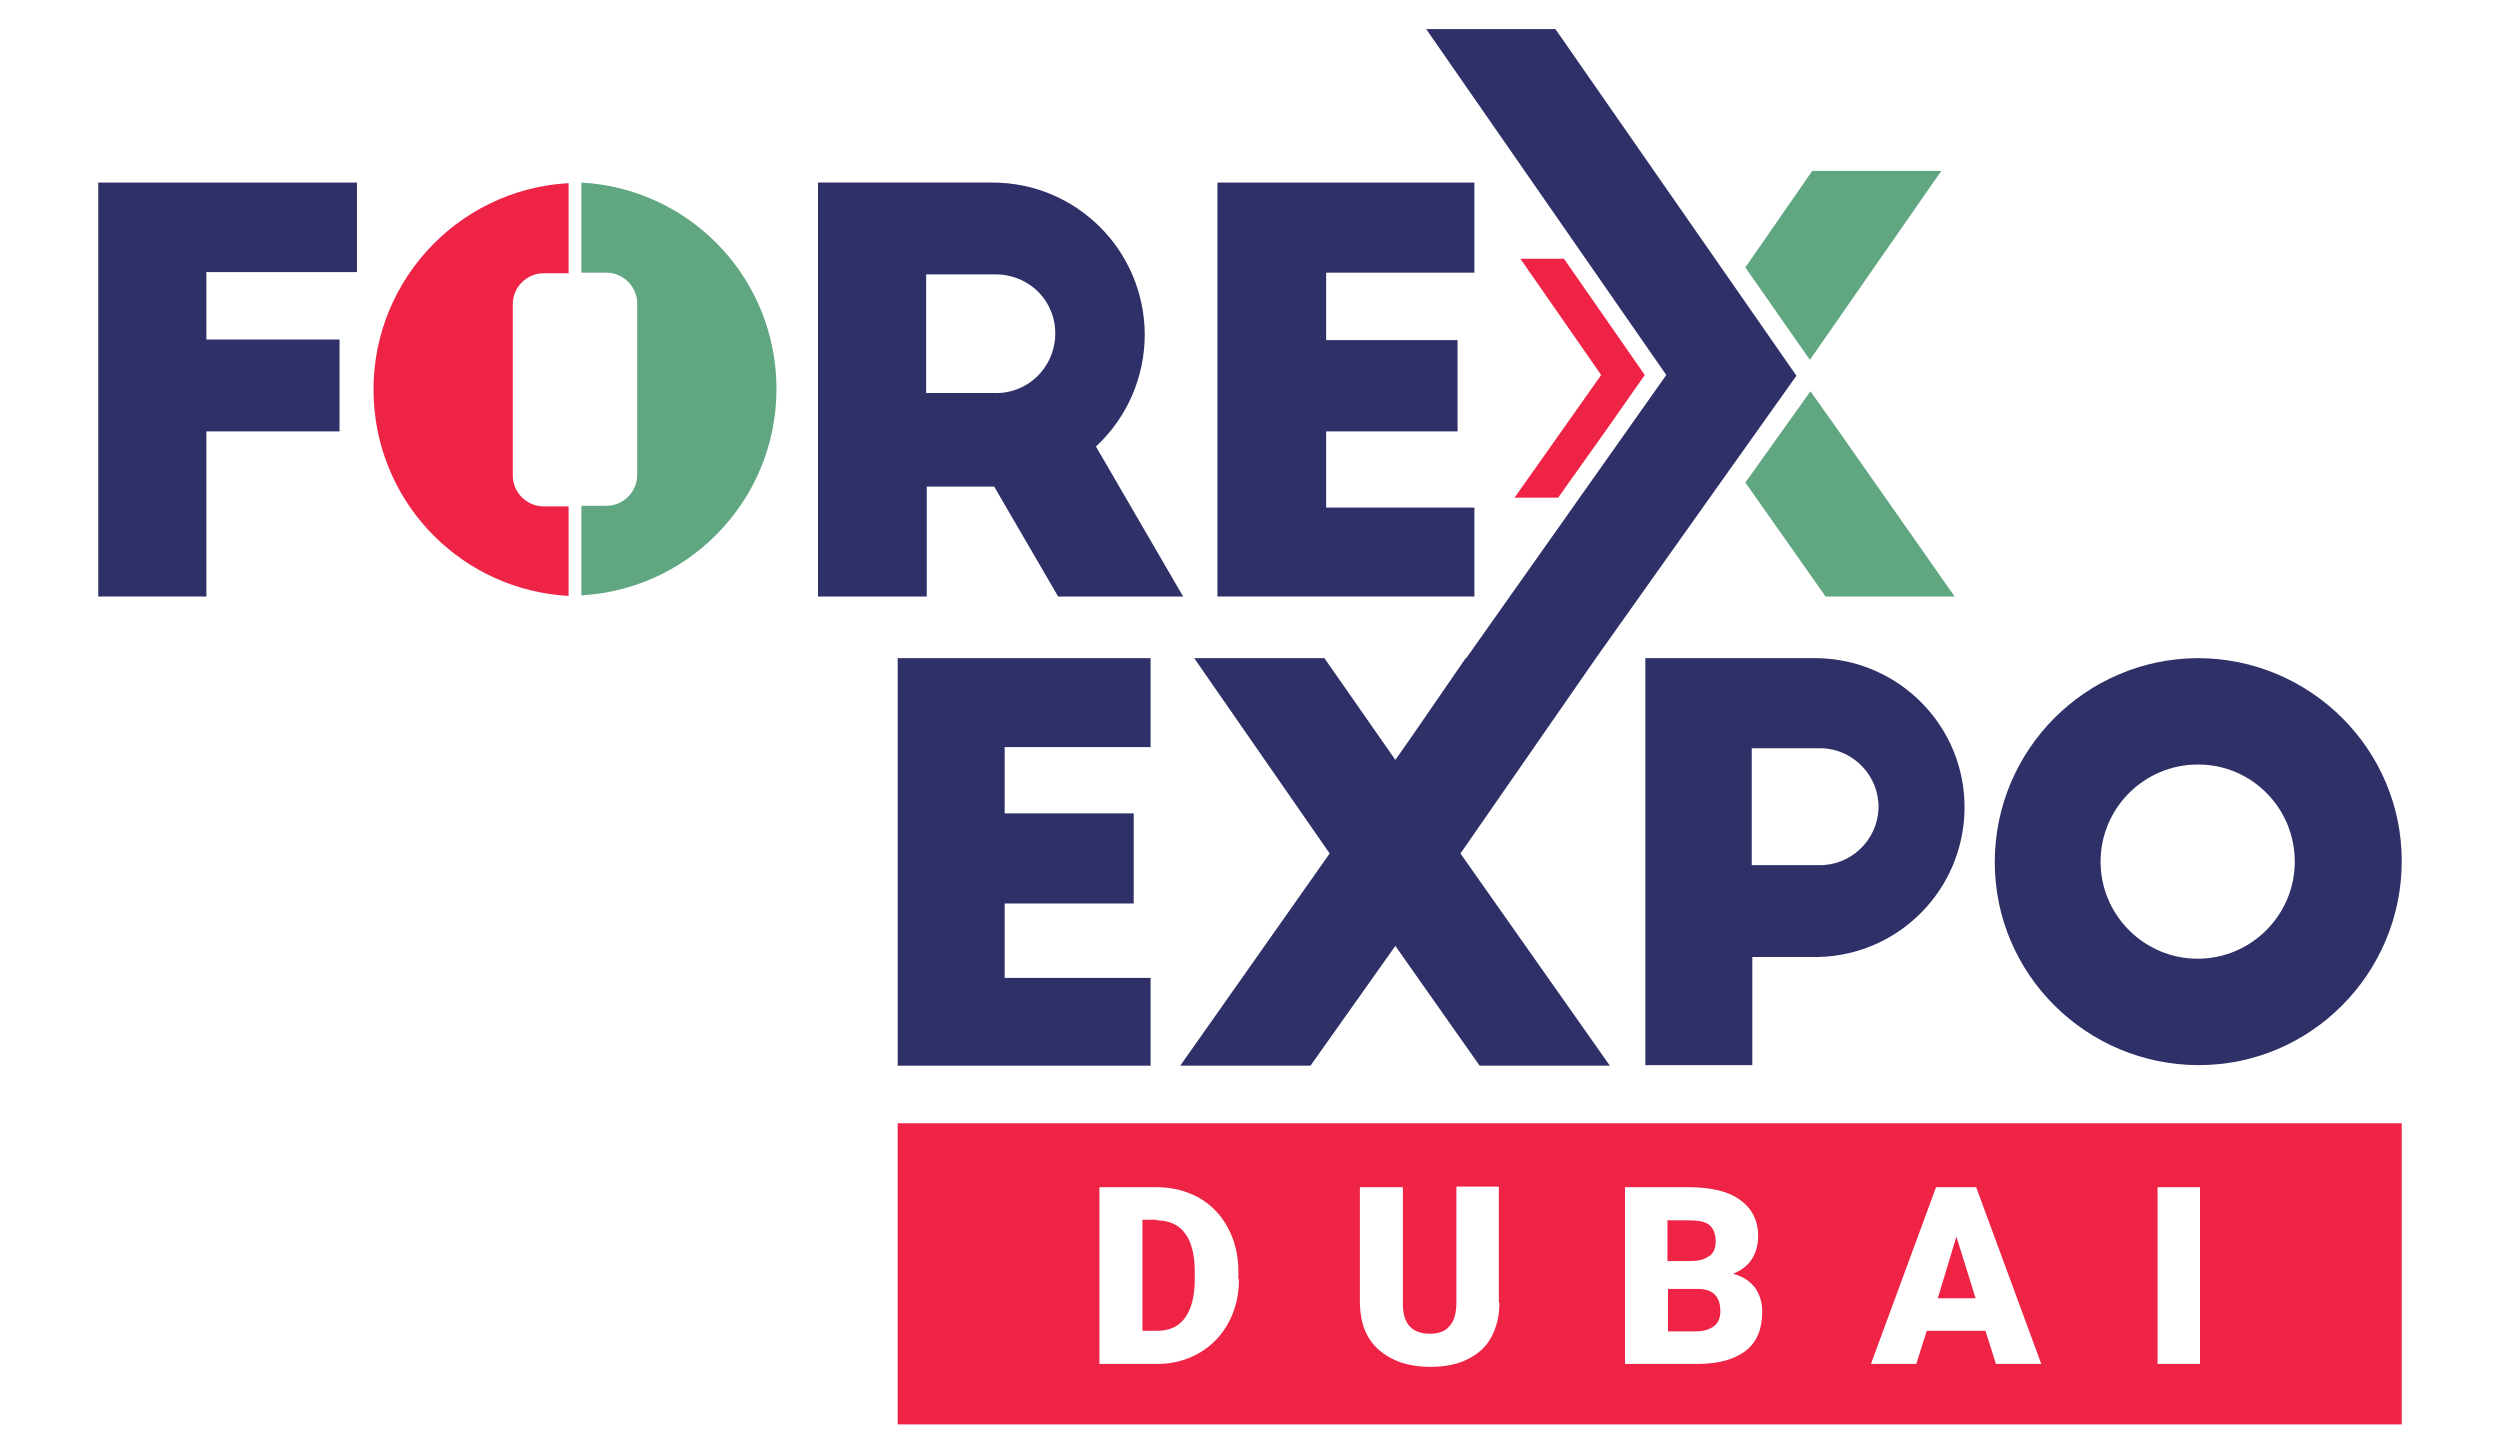 <?xml version="1.0" encoding="UTF-8"?>
<svg id="Layer_1" xmlns="http://www.w3.org/2000/svg" baseProfile="tiny" version="1.2" viewBox="0 0 43 25">
  <!-- Generator: Adobe Illustrator 29.1.0, SVG Export Plug-In . SVG Version: 2.1.0 Build 142)  -->
  <g>
    <polygon points="1.69 3.14 6.14 3.14 6.14 4.68 3.55 4.68 3.55 5.84 5.84 5.84 5.84 7.42 3.55 7.42 3.55 10.26 1.69 10.26 1.69 3.14" fill="#2f3068"/>
    <path d="M18.2,10.26l-1.1-1.89h-1.16v1.89h-1.87V3.14h3c1.44,0,2.61,1.16,2.62,2.61,0,.73-.3,1.43-.84,1.93l1.5,2.58h-2.15ZM15.94,6.76h1.16c.56.02,1.03-.42,1.05-.99s-.42-1.03-.99-1.05c-.02,0-.05,0-.07,0h-1.16v2.04Z" fill="#2f3068"/>
    <path d="M9.78,8.71h-.43c-.29,0-.53-.24-.53-.53v-2.95c0-.29.24-.53.53-.53h.43v-1.55c-1.96.11-3.46,1.79-3.35,3.75.1,1.81,1.54,3.25,3.35,3.35v-1.54Z" fill="#ee2346"/>
    <path d="M10,3.15v1.54h.43c.29,0,.53.24.53.53v2.95c0,.29-.24.53-.53.53h-.43v1.54c1.96-.11,3.46-1.79,3.35-3.75-.1-1.81-1.54-3.25-3.35-3.35" fill="#60a781"/>
    <polygon points="20.94 3.14 25.36 3.14 25.36 4.69 22.81 4.69 22.81 5.85 25.07 5.85 25.07 7.42 22.81 7.42 22.81 8.73 25.36 8.73 25.36 10.26 20.94 10.26 20.94 3.14" fill="#2f3068"/>
    <polygon points="31.13 6.19 33.39 2.94 31.17 2.94 30.02 4.6 31.13 6.19" fill="#60a781"/>
    <polygon points="27.66 7.35 28.29 6.45 28.29 6.45 26.9 4.45 26.9 4.45 26.89 4.45 26.15 4.45 27.54 6.45 26.05 8.56 26.8 8.56 27.66 7.35 27.66 7.35" fill="#ee2346"/>
    <polygon points="31.58 7.35 31.58 7.35 31.14 6.73 30.02 8.3 31.4 10.26 33.62 10.26 31.58 7.35" fill="#60a781"/>
    <polygon points="15.44 11.32 19.79 11.32 19.79 12.85 17.28 12.85 17.28 13.99 19.5 13.99 19.5 15.54 17.28 15.54 17.28 16.82 19.79 16.82 19.79 18.33 15.44 18.33 15.44 11.32" fill="#2f3068"/>
    <polygon points="29.01 9.12 30.9 6.46 30.89 6.45 30.89 6.45 26.76 .51 26.76 .51 26.75 .5 24.53 .5 28.66 6.45 25.22 11.32 25.21 11.32 24.46 12.41 24.26 12.7 24.26 12.7 24 13.07 22.78 11.32 20.54 11.32 22.87 14.68 20.3 18.33 22.54 18.33 24 16.27 25.45 18.33 27.69 18.33 25.12 14.68 27.45 11.32 27.45 11.32 29.01 9.12 29.01 9.12" fill="#2f3068"/>
    <path d="M28.3,11.32h2.95c1.42.02,2.56,1.18,2.54,2.6-.02,1.38-1.12,2.5-2.5,2.54h-1.15v1.86h-1.84v-7ZM30.13,14.88h1.14c.55.02,1.02-.42,1.04-.97.02-.55-.42-1.02-.97-1.04-.02,0-.05,0-.07,0h-1.14v2.01Z" fill="#2f3068"/>
    <path d="M37.8,11.32c1.93,0,3.51,1.56,3.51,3.49,0,1.93-1.56,3.51-3.49,3.51-1.93,0-3.51-1.56-3.51-3.49,0-1.93,1.56-3.5,3.49-3.51M37.8,13.15c-.92,0-1.67.75-1.67,1.67s.75,1.67,1.67,1.67c.92,0,1.67-.75,1.67-1.67h0c0-.92-.74-1.67-1.66-1.67,0,0,0,0,0,0" fill="#2f3068"/>
  </g>
  <g>
    <polygon points="33.33 22.33 33.98 22.33 33.65 21.27 33.33 22.33" fill="#ee2346"/>
    <path d="M19.9,20.98h-.25v1.91h.25c.21,0,.37-.07.48-.22.11-.15.17-.37.17-.67v-.13c0-.29-.06-.52-.17-.66-.11-.15-.28-.22-.49-.22Z" fill="#ee2346"/>
    <path d="M29.41,21.6c.07-.06.1-.14.1-.25,0-.13-.04-.22-.11-.28-.07-.06-.19-.08-.36-.08h-.36v.7h.38c.16,0,.27-.03.34-.09Z" fill="#ee2346"/>
    <path d="M29.2,22.17h-.51v.73h.48c.13,0,.23-.03.31-.09s.11-.15.11-.26c0-.25-.13-.38-.38-.38Z" fill="#ee2346"/>
    <path d="M15.44,19.32v5.18h25.87v-5.18H15.44ZM21.31,22c0,.28-.06.53-.18.75-.12.22-.28.39-.5.52-.21.12-.45.19-.72.19h-1v-3.04h.98c.27,0,.51.06.73.18.21.12.38.29.5.52.12.22.18.47.18.75v.14ZM25.79,22.41c0,.23-.05.42-.14.59s-.23.29-.41.38c-.18.09-.39.13-.64.13-.37,0-.66-.1-.88-.29s-.32-.46-.33-.79v-2.01h.74v2.02c0,.33.16.5.46.5.15,0,.27-.04.34-.13.08-.08.12-.22.12-.41v-1.99h.73v1.99ZM30.03,23.23c-.19.15-.47.23-.84.23h-1.24v-3.04h1.09c.39,0,.69.07.89.22.2.14.31.35.31.62,0,.16-.04.29-.11.4-.07.11-.18.19-.32.25.16.04.28.12.37.23.08.11.13.25.13.42,0,.3-.09.52-.28.67ZM34.33,23.46l-.18-.57h-1.01l-.18.57h-.78l1.12-3.04h.69l1.12,3.04h-.79ZM37.84,23.46h-.73v-3.04h.73v3.04Z" fill="#ee2346"/>
  </g>
</svg>